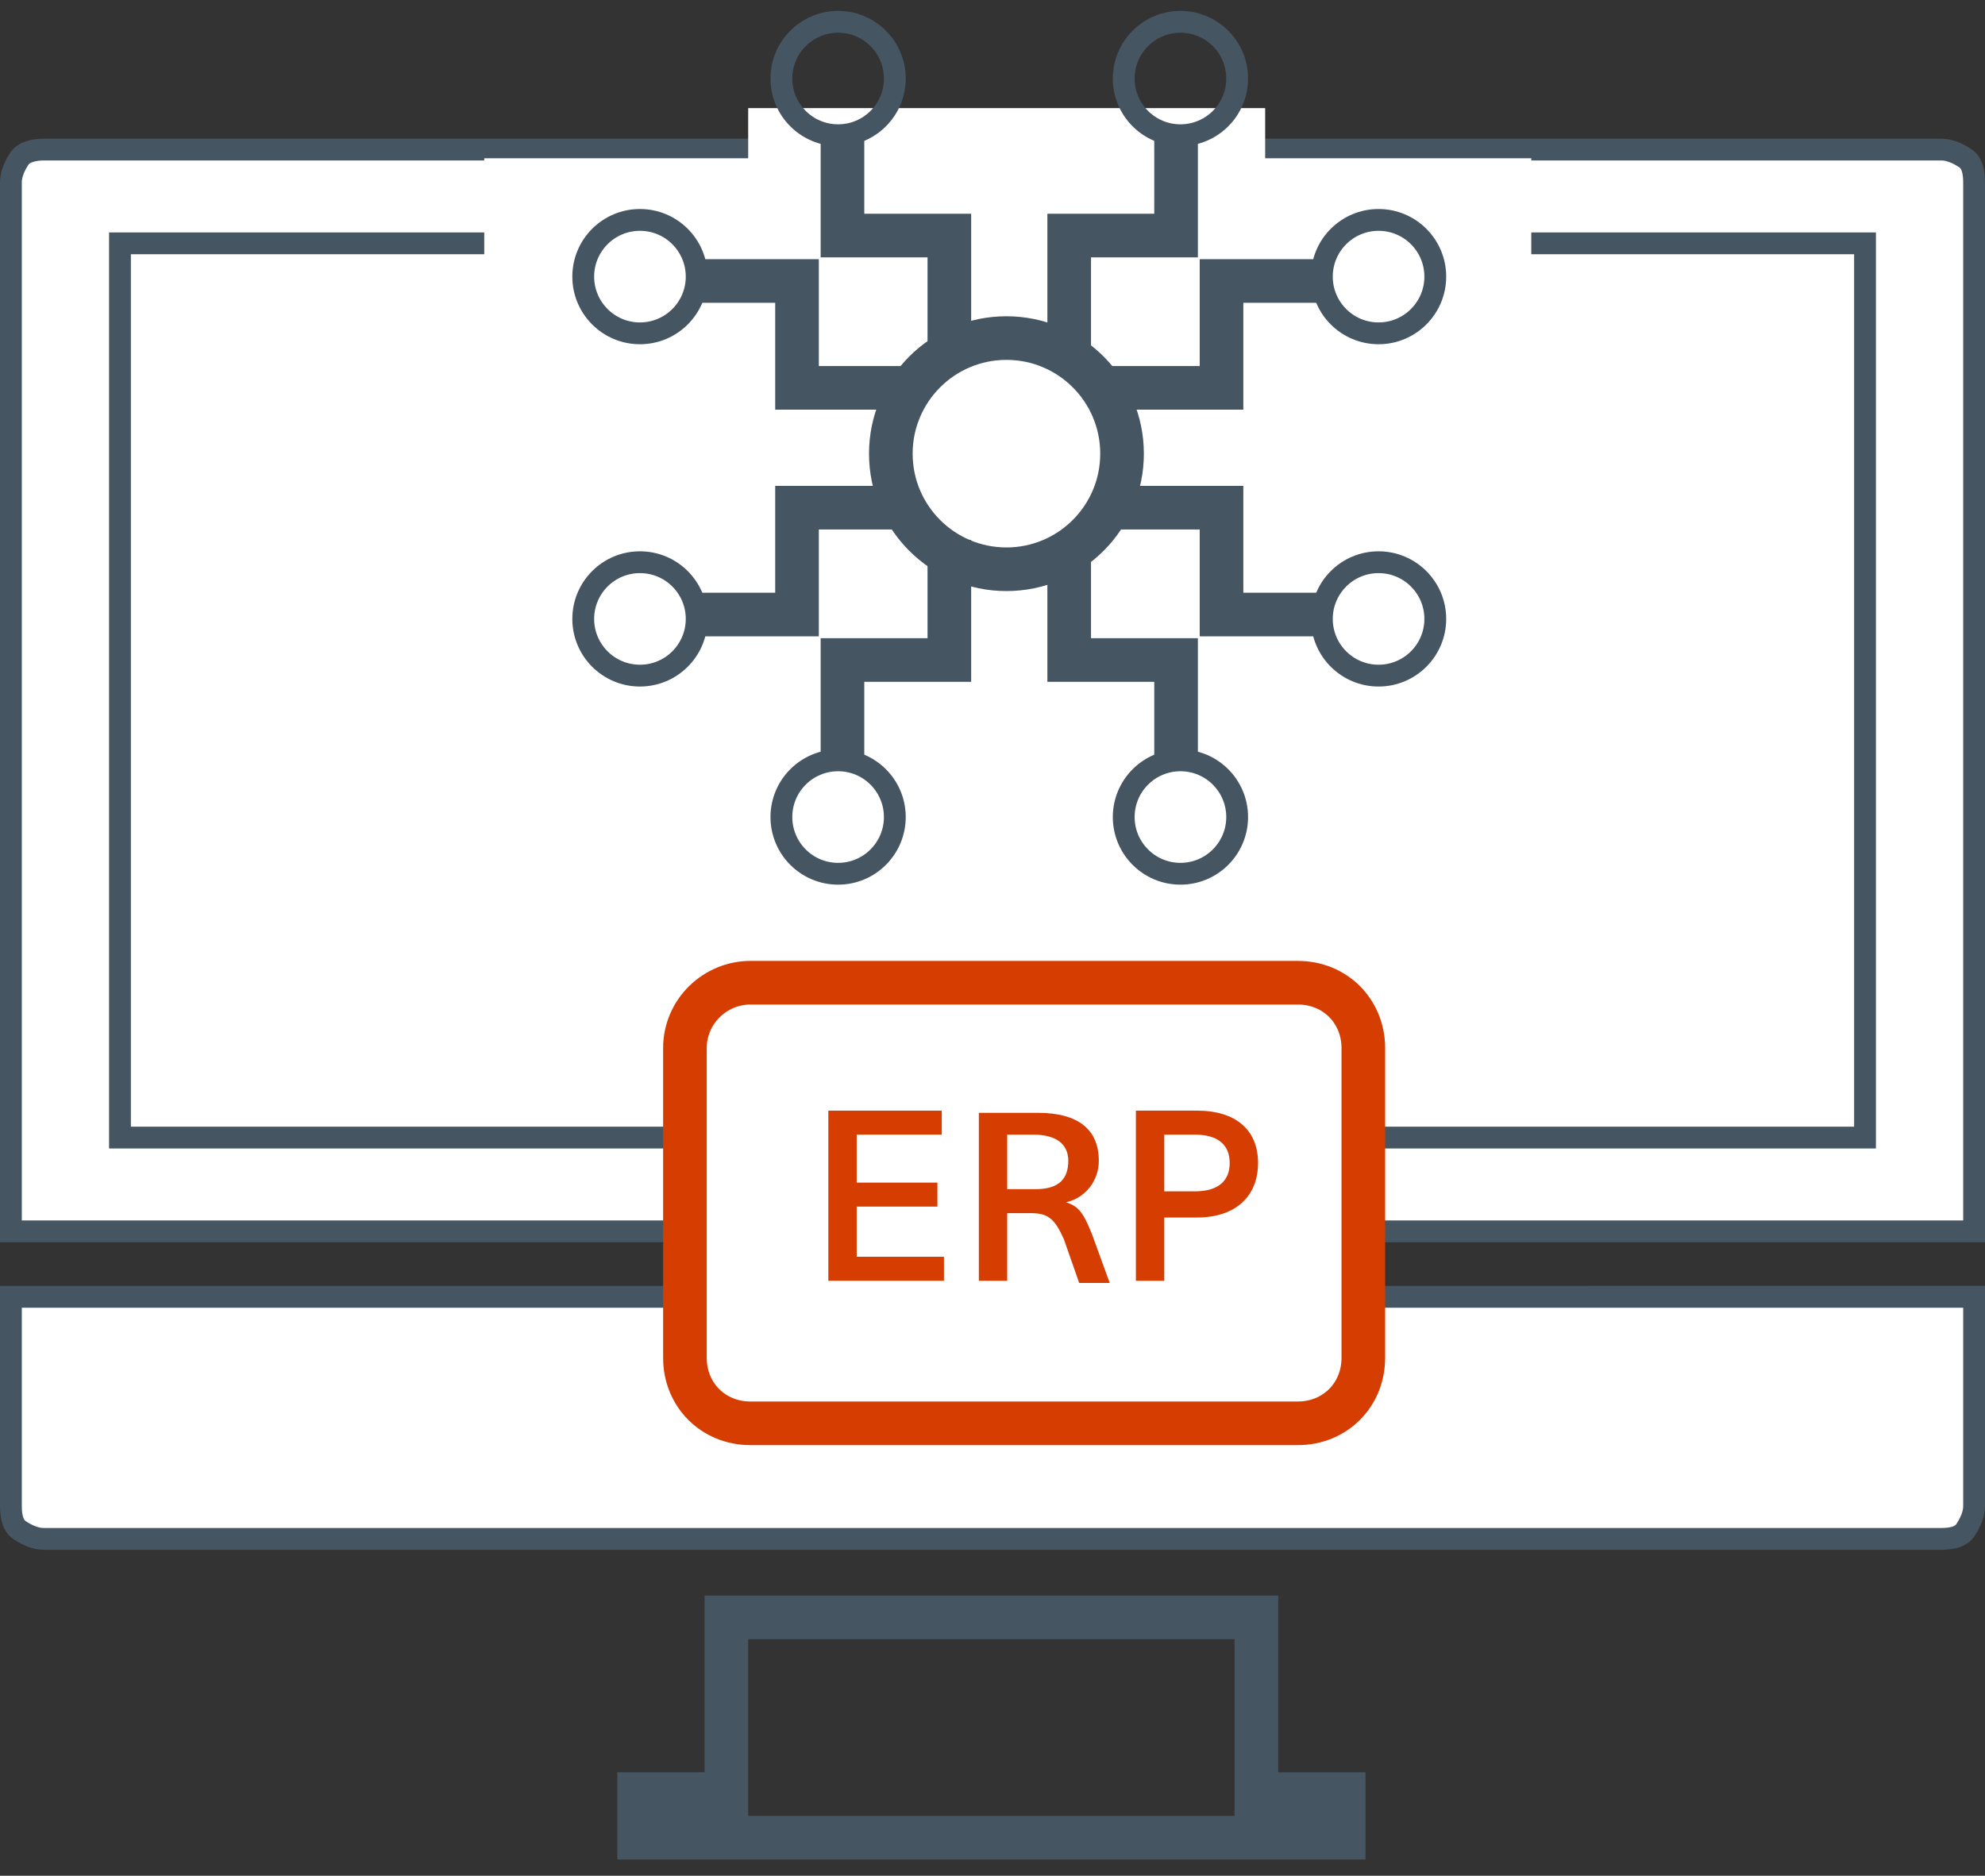 <?xml version="1.0" encoding="utf-8"?>
<!-- Generator: Adobe Illustrator 27.9.0, SVG Export Plug-In . SVG Version: 6.00 Build 0)  -->
<svg version="1.1" id="Layer_1" xmlns="http://www.w3.org/2000/svg" xmlns:xlink="http://www.w3.org/1999/xlink" x="0px" y="0px"
	 viewBox="0 0 91 86" style="enable-background:new 0 0 91 86;" xml:space="preserve">
<rect x="0" y="0" width="91" height="86" fill="#333333" stroke="none"/>
<style type="text/css">
	.st0{fill:none;stroke:#455561;stroke-width:2;}
	.st1{fill-rule:evenodd;clip-rule:evenodd;fill:#FFFFFF;stroke:#455561;}
	.st2{fill-rule:evenodd;clip-rule:evenodd;fill:#FFFFFF;}
	.st3{fill-rule:evenodd;clip-rule:evenodd;fill:#FFFFFF;stroke:#D63D00;stroke-width:2;}
	.st4{fill:#D63D00;}
	.st5{fill:none;stroke:#455561;}
</style>
<g id="Page-1">
	<g id="Slide-4:3" transform="translate(-1162, -1459)">
		<g id="Group-19-Copy" transform="translate(679, 1212)">
			<g id="Group-18" transform="translate(483, 248)">
				<g id="Group-71" transform="translate(0, 3.957)">
					<g id="Group-69">
						<path id="Combined-Shape" class="st0" d="M57.6,69.2l0,8.1l4,0v2H29.3v-2l4,0l0-8.1H57.6z"/>
						<path id="Rectangle-Copy-196" class="st1" d="M90.5,54.5v9.6c0,0.4-0.2,0.8-0.4,1.1s-0.6,0.4-1.1,0.4H2
							c-0.4,0-0.8-0.2-1.1-0.4s-0.4-0.6-0.4-1.1v-9.6H90.5z"/>
						<path id="Rectangle-Copy-197" class="st1" d="M89,1.9c0.4,0,0.8,0.2,1.1,0.4s0.4,0.6,0.4,1.1v48.1h-90V3.4
							c0-0.4,0.2-0.8,0.4-1.1S1.6,1.9,2,1.9H89z"/>
						
							<rect id="Rectangle-Copy-197_00000155828170480229314700000016525244713377032578_" x="5.5" y="6.2" class="st1" width="80" height="41"/>
						<rect id="Rectangle" x="34.3" y="0" class="st2" width="23.7" height="5.3"/>
						
							<rect id="Rectangle_00000128460360631405261320000009050308732996413581_" x="22.2" y="2.3" class="st2" width="48" height="11"/>
					</g>
					<path id="Rectangle-Copy-198" class="st3" d="M34.4,40.1h25.1c1.7,0,3,1.3,3,3v14.2c0,1.7-1.3,3-3,3H34.4c-1.7,0-3-1.3-3-3
						V43.1C31.4,41.4,32.8,40.1,34.4,40.1z"/>
					<g id="ERP" transform="translate(37.974, 45.965)">
						<polygon id="Path" class="st4" points="5.2,1.1 5.2,0 0,0 0,7.8 5.3,7.8 5.3,6.7 1.3,6.7 1.3,4.4 5,4.4 5,3.3 1.3,3.3 
							1.3,1.1 						"/>
						<path id="Shape" class="st4" d="M6.9,0v7.8h1.3V4.7h1.1c0.8,0,1.1,0.3,1.5,1.2l0.7,2h1.4l-0.8-2.2c-0.4-1-0.6-1.3-1.2-1.5v0
							c0.9-0.2,1.5-1,1.5-1.9c0-1.4-0.9-2.2-2.8-2.2H6.9z M8.2,1.1h1.2c1,0,1.6,0.4,1.6,1.2c0,0.8-0.4,1.3-1.5,1.3H8.2V1.1z"/>
						<path id="Shape_00000019670567873036796310000004715015624377353112_" class="st4" d="M14.1,0v7.8h1.3V4.9h1.5
							c1.8,0,2.8-1,2.8-2.5c0-1.5-1-2.4-2.8-2.4H14.1z M15.4,1.1h1.4c1.1,0,1.6,0.5,1.6,1.3c0,0.8-0.5,1.3-1.6,1.3h-1.4V1.1z"/>
					</g>
				</g>
				<g id="Group-17" transform="translate(26.739, 0)">
					<circle id="Oval" class="st0" cx="19.4" cy="19.8" r="5.3"/>
					<g id="Group-16" transform="translate(9.089, 0)">
						<g id="Group-14">
							<g id="Group-13" transform="translate(13.188, 0)">
								<circle id="Oval-Copy-4" class="st5" cx="5.1" cy="2.6" r="2.6"/>
								<polyline id="Path-9" class="st0" points="4.9,4.9 4.9,9.8 0,9.8 0,15.3 								"/>
							</g>
							<g id="Group-13-Copy" transform="translate(3.847, 7.66) scale(-1, 1) translate(-3.847, -7.66) ">
								<circle id="Oval-Copy-4_00000005982299513996537720000013645679906572000699_" class="st5" cx="5.1" cy="2.6" r="2.6"/>
								<polyline id="Path-9_00000054263226830087580130000006029771950421967773_" class="st0" points="4.9,4.9 4.9,9.8 0,9.8 
									0,15.3 								"/>
							</g>
						</g>
						
							<g id="Group-14-Copy" transform="translate(10.441, 31.4) scale(1, -1) translate(-10.441, -31.4) translate(0, 23.739)">
							<g id="Group-13_00000142148730649848994740000000205129509285067170_" transform="translate(13.188, 0)">
								<circle id="Oval-Copy-4_00000116928685645407421120000016056801760476200379_" class="st5" cx="5.1" cy="2.6" r="2.6"/>
								<polyline id="Path-9_00000135657372523274562610000008176898660893979812_" class="st0" points="4.9,4.9 4.9,9.8 0,9.8 
									0,15.3 								"/>
							</g>
							
								<g id="Group-13-Copy_00000010269985156609335720000006243009869786727809_" transform="translate(3.847, 7.66) scale(-1, 1) translate(-3.847, -7.66) ">
								<circle id="Oval-Copy-4_00000002379694095208469280000007697821948416913316_" class="st5" cx="5.1" cy="2.6" r="2.6"/>
								<polyline id="Path-9_00000007412259115939819530000002715446715444095381_" class="st0" points="4.9,4.9 4.9,9.8 0,9.8 
									0,15.3 								"/>
							</g>
						</g>
					</g>
					
						<g id="Group-16_00000174599744207908178390000015868653029792330385_" transform="translate(19.53, 19.53) rotate(90) translate(-19.53, -19.53) translate(9.089, 0)">
						<g id="Group-14_00000116228347187942667100000004171041932969839779_">
							<g id="Group-13_00000038395819649934937570000010052889193356158344_" transform="translate(13.188, 0)">
								<circle id="Oval-Copy-4_00000119100215856468913720000004591016043220287122_" class="st5" cx="5.1" cy="2.6" r="2.6"/>
								<polyline id="Path-9_00000076591273089492296750000013958552436467083428_" class="st0" points="4.9,4.9 4.9,9.8 0,9.8 
									0,15.3 								"/>
							</g>
							
								<g id="Group-13-Copy_00000041987786108569498270000005283025848673318289_" transform="translate(3.847, 7.66) scale(-1, 1) translate(-3.847, -7.66) ">
								<circle id="Oval-Copy-4_00000115478198012147978660000008229547875800888201_" class="st5" cx="5.1" cy="2.6" r="2.6"/>
								<polyline id="Path-9_00000031929744202954111190000007513352695580259506_" class="st0" points="4.9,4.9 4.9,9.8 0,9.8 
									0,15.3 								"/>
							</g>
						</g>
						
							<g id="Group-14-Copy_00000159437429784458358130000011499865882475336842_" transform="translate(10.441, 31.4) scale(1, -1) translate(-10.441, -31.4) translate(0, 23.739)">
							<g id="Group-13_00000165231705943216576190000012837561666341005199_" transform="translate(13.188, 0)">
								<circle id="Oval-Copy-4_00000108286393133076371880000006125676554157132966_" class="st5" cx="5.1" cy="2.6" r="2.6"/>
								<polyline id="Path-9_00000145019972040937471350000014069565964828984453_" class="st0" points="4.9,4.9 4.9,9.8 0,9.8 
									0,15.3 								"/>
							</g>
							
								<g id="Group-13-Copy_00000010993687271899770700000007759441195979539589_" transform="translate(3.847, 7.66) scale(-1, 1) translate(-3.847, -7.66) ">
								<circle id="Oval-Copy-4_00000155834344329136650220000014747729513603221907_" class="st5" cx="5.1" cy="2.6" r="2.6"/>
								<polyline id="Path-9_00000051355203417847582540000015302560374025595295_" class="st0" points="4.9,4.9 4.9,9.8 0,9.8 
									0,15.3 								"/>
							</g>
						</g>
					</g>
				</g>
			</g>
		</g>
	</g>
</g>
</svg>
